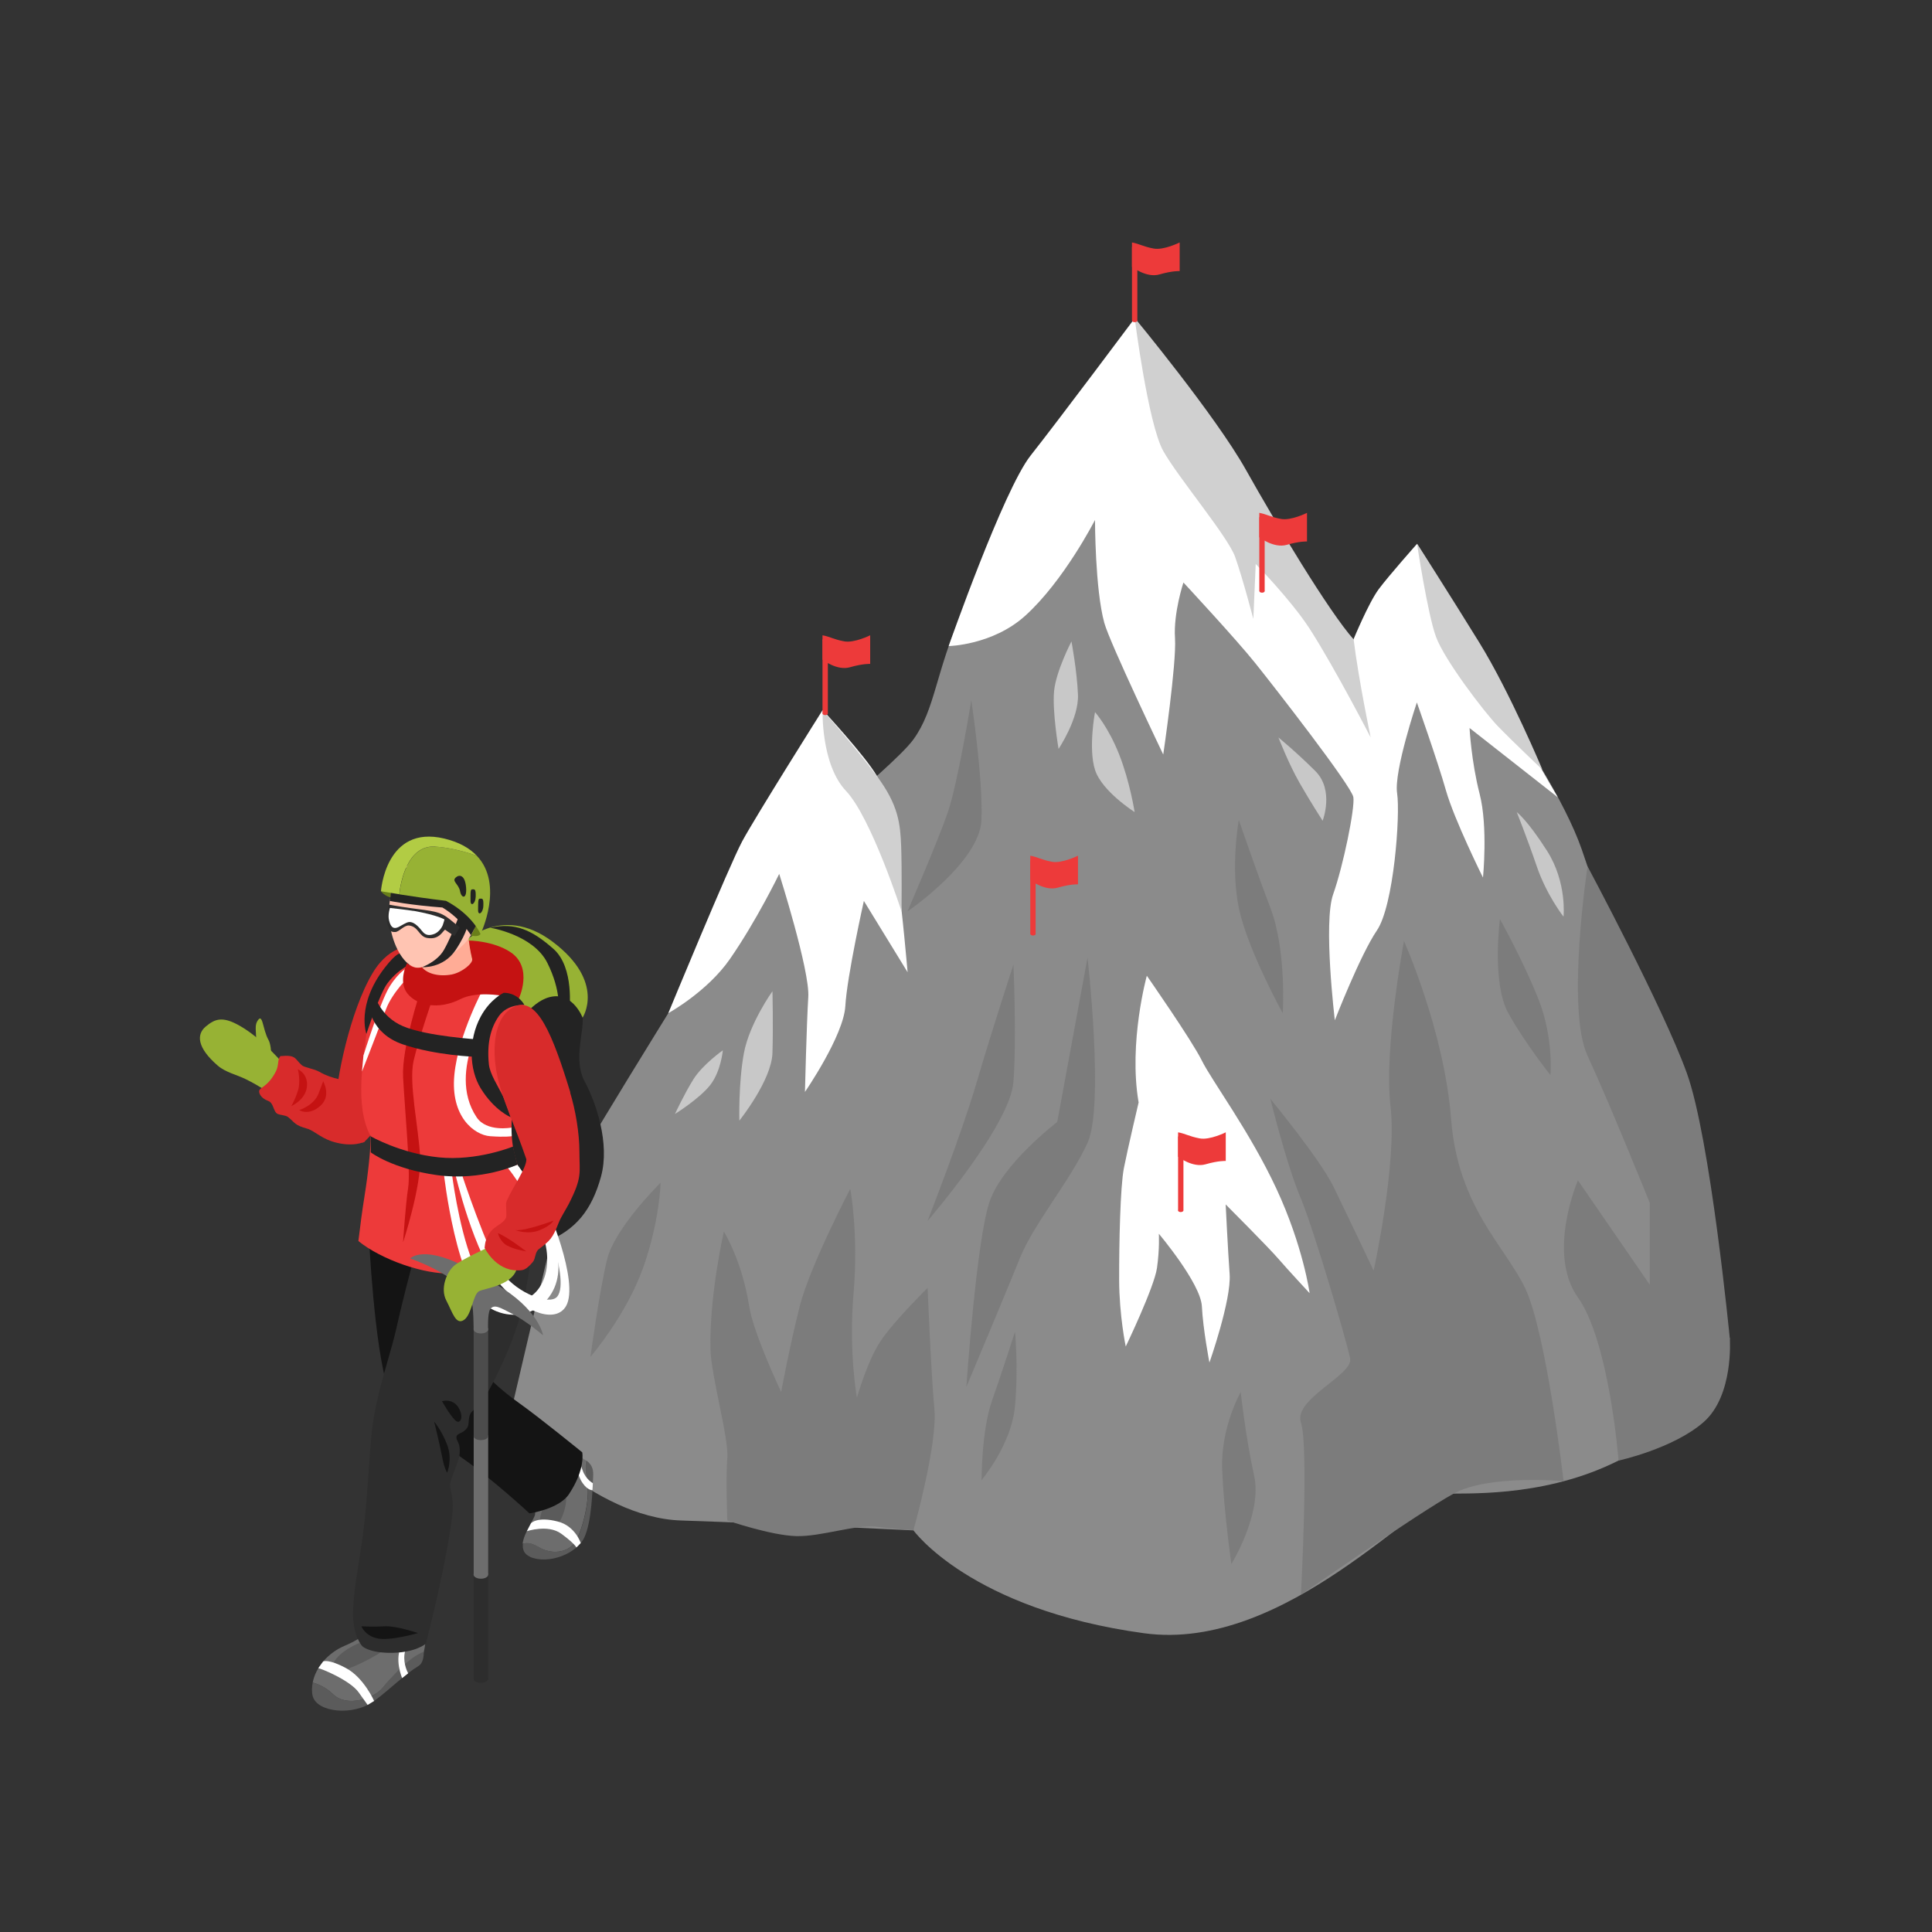 <?xml version="1.0" encoding="UTF-8"?>
<svg id="_レイヤー_2" data-name="レイヤー 2" xmlns="http://www.w3.org/2000/svg" viewBox="0 0 220 220">
  <rect x="0" y="0" width="220" height="220" fill="#333333" stroke="none"/>
  <defs>
    <style>
      .cls-1 {
        fill: none;
      }

      .cls-2 {
        fill: #697f19;
      }

      .cls-3 {
        fill: #ed3a3a;
      }

      .cls-4 {
        fill: #f55;
      }

      .cls-5 {
        fill: #fff;
      }

      .cls-6 {
        fill: #ffc4b2;
      }

      .cls-7 {
        fill: #ffac96;
      }

      .cls-8 {
        fill: #97b234;
      }

      .cls-9 {
        fill: #7c7c7c;
      }

      .cls-10 {
        fill: #8b8b8b;
      }

      .cls-11 {
        fill: #c51212;
      }

      .cls-12 {
        fill: #b2cc44;
      }

      .cls-13 {
        fill: #d0d0d0;
      }

      .cls-14 {
        fill: #d82b2b;
      }

      .cls-15 {
        fill: #c8c8c8;
      }

      .cls-16 {
        fill: #232323;
      }

      .cls-17 {
        fill: #141414;
      }

      .cls-18 {
        fill: #6d6d6d;
      }

      .cls-19 {
        fill: #5b5b5b;
      }

      .cls-20 {
        fill: #2d2d2d;
      }

      .cls-21 {
        fill: #4c4c4c;
      }
    </style>
  </defs>
  <g id="header_footer" data-name="header+footer">
    <g>
      <rect class="cls-1" width="220" height="220"/>
      <g>
        <path class="cls-10" d="M129.13,38.7s-14.18,18.68-19.55,30.92c-3.1,7.07-3.07,11.11-5.56,14.57-2.49,3.46-18.61,15.95-21.06,20.01-5.94,9.83-18.24,29.25-18.77,31.35-2.41,9.65-6.28,26.42-6.28,26.42,0,0,9.65,10.84,19.63,11.17,11.61,.39,26.48,1.13,26.48,1.13,0,0,6.49,9.01,26.26,11.71,16.23,2.22,31.43-15.89,35.27-15.9,3.83-.02,12.94,.01,21.08-5.07,8.05-5.02,10.35-12.56,10.35-12.56,0,0-10.56-37.67-16.87-55.74-3.83-10.97-19.55-30.35-19.55-30.35l-8.05,10.55-13.8-21.48-9.58-16.72Z"/>
        <path class="cls-9" d="M159.87,107.15s4.6,10.27,5.37,20.28c.77,10.01,6.17,14.51,8.43,19.25,2.41,5.06,4.38,21.98,4.38,21.98,0,0-8.49-.78-12.5,1.41-4.01,2.19-17.41,11.53-17.41,11.53,0,0,.91-16.9,0-19.6-.91-2.7,5.99-5.42,5.6-7.32-.38-1.9-4.09-14.59-5.69-18.41-1.6-3.81-3.39-11.14-3.39-11.14,0,0,5.62,6.82,7.16,9.95,1.53,3.13,4.6,9.61,4.6,9.61,0,0,2.68-12.21,1.92-18.73-.77-6.53,1.53-18.79,1.53-18.79Z"/>
        <path class="cls-9" d="M180.78,98.64s-2.48,16.25,0,21.59c2.48,5.33,7.08,16.74,7.08,16.74v9.32l-8.18-11.88s-3.58,8.29,0,13.33c3.58,5.04,4.63,18.58,4.63,18.58,0,0,6.23-1.36,9.68-4.38,3.45-3.02,2.99-9.48,2.99-9.48,0,0-2.22-22.9-4.91-30.3-2.68-7.41-11.29-23.5-11.29-23.5Z"/>
        <path class="cls-9" d="M123.84,109.05s1.92,16.87,0,21.09c-1.92,4.23-6.13,9.23-7.67,13.05s-6.13,14.74-6.13,14.74c0,0,1.15-16.91,2.68-21.2s7.67-8.97,7.67-8.97l3.45-18.72Z"/>
        <path class="cls-9" d="M115.4,109.85s-2.37,7.2-4.23,13.55c-1.69,5.77-5.55,15.63-5.55,15.63,0,0,9.39-10.85,9.78-15.81,.38-4.96,0-13.37,0-13.37Z"/>
        <path class="cls-9" d="M96.81,135.4s-4.6,8.8-5.75,13.37c-1.15,4.57-2.11,9.73-2.11,9.73,0,0-3.15-6.64-3.64-9.76-.81-5.19-2.88-8.5-2.88-8.5,0,0-1.65,7.15-1.53,13.34,.06,3.09,2.11,10.19,1.92,12.44-.19,2.26,0,7.12,0,7.12,0,0,4.98,1.71,7.86,1.78,2.88,.07,6.72-1.36,9.2-1.06,2.49,.3,4.14,.38,4.14,.38,0,0,2.76-9.77,2.38-13.81-.38-4.04-.77-13.77-.77-13.77,0,0-3.83,3.75-5.37,6.07-1.53,2.32-2.68,6.43-2.68,6.43,0,0-.96-5.2-.38-11.94,.58-6.74-.38-11.84-.38-11.84Z"/>
        <path class="cls-9" d="M141.28,158.51s-2.3,4.03-2.11,8.83c.19,4.79,1.05,10.76,1.05,10.76,0,0,3.55-5.74,2.59-10.07-.96-4.33-1.53-9.52-1.53-9.52Z"/>
        <path class="cls-9" d="M115.58,151.65s-1.51,4.69-2.66,7.98c-1.15,3.3-1.15,8.91-1.15,8.91,0,0,3.41-4,3.81-8.44,.4-4.45,0-8.44,0-8.44Z"/>
        <path class="cls-9" d="M75.23,134.67s-5.22,5.13-6.1,8.74c-.88,3.61-1.9,11.11-1.9,11.11,0,0,4.09-4.76,6-10.15,1.92-5.4,1.99-9.7,1.99-9.7Z"/>
        <path class="cls-9" d="M170.8,104.66s-.96,7.25,.96,10.72c1.92,3.46,4.79,7.04,4.79,7.04,0,0,.38-4.19-1.34-8.58-1.73-4.39-4.41-9.18-4.41-9.18Z"/>
        <path class="cls-9" d="M141.07,93.37s-.98,5.31,0,10.03c.98,4.71,5,11.98,5,11.98,0,0,.45-7.11-1.4-11.98s-3.6-10.03-3.6-10.03Z"/>
        <path class="cls-9" d="M110.6,79.74s-1.52,9.41-2.67,12.76-4.6,11.29-4.6,11.29c0,0,8.24-5.61,8.43-10.42,.19-4.81-1.16-13.63-1.16-13.63Z"/>
        <path class="cls-5" d="M108.03,73.57s5-.1,8.71-3.45c4.41-3.98,7.95-10.91,7.95-10.91,0,0,0,7.87,1.06,11.72,.63,2.29,6.71,14.99,6.71,14.99,0,0,1.53-10.36,1.34-13.25-.19-2.89,.96-6.34,.96-6.34,0,0,6.08,6.54,8.21,9.22,2.14,2.67,10.95,13.98,11.14,15.23s-1.15,7.81-2.3,11.05c-1.15,3.24,.19,14.35,.19,14.35,0,0,2.88-7.42,4.79-10.23,1.92-2.81,2.68-13.13,2.3-15.63-.38-2.51,2.25-10.33,2.25-10.33,0,0,2.35,6.63,3.31,10.01,.96,3.38,4.22,9.93,4.22,9.93,0,0,.58-5.78-.38-9.52-.96-3.74-1.15-7.51-1.15-7.51l10.05,7.89s-5.45-9.19-8.13-14.99c-2.68-5.8-7.91-13.86-7.91-13.86,0,0-3.21,3.61-4.36,5.16-1.15,1.55-2.88,5.74-2.88,5.74,0,0-9.62-10.43-13.05-16.8-3.43-6.37-11.86-19.78-11.86-19.78,0,0-8.73,11.68-11.84,15.61-3.11,3.94-9.34,21.72-9.34,21.72Z"/>
        <path class="cls-13" d="M129.21,36.23s1.53,12.08,3.26,15.14,7.33,9.7,8.17,12.03c.84,2.34,2.08,7.08,2.08,7.08l.27-6.26s4.04,4.12,6.17,7.42c2.84,4.42,6.92,12.33,6.92,12.33,0,0-1.36-6.47-1.94-11.16-2.83-3.18-8.82-13.17-12.27-19.32-3.45-6.15-12.65-17.27-12.65-17.27Z"/>
        <path class="cls-13" d="M161.36,61.91s1.2,8,2.16,10.61c.96,2.62,5.46,8.53,7.04,10.17,1.58,1.64,5.08,4.96,5.08,4.96,0,0-3.69-8.8-7.14-14.4-3.45-5.59-7.14-11.35-7.14-11.35Z"/>
        <path class="cls-5" d="M93.67,80.86s-7.68,12.19-9.16,14.95-8.41,19.56-8.41,19.56c0,0,4.43-2.43,7.02-6.17,3.04-4.38,5.61-9.69,5.61-9.69,0,0,3.5,11.02,3.31,14.02-.19,3-.38,10.81-.38,10.81,0,0,4.41-6.4,4.6-9.79,.19-3.39,2.11-11.96,2.11-11.96l4.98,8.12s-.58-6.77-1.15-10.82c-.58-4.06-1.01-9.25-2.35-11.54-1.34-2.29-6.17-7.5-6.17-7.5Z"/>
        <path class="cls-13" d="M93.67,80.86s-.21,6.17,2.67,9.21c2.88,3.04,6.32,13.72,6.32,13.72,0,0,.05-4.79-.04-7.37-.1-2.59-.3-4.75-2.78-8.06-2.48-3.31-6.17-7.5-6.17-7.5Z"/>
        <path class="cls-5" d="M129.66,125.52s-1.26,5.35-1.68,7.49c-.42,2.14-.55,8.64-.54,12.72,.01,4.09,.75,7.6,.75,7.6,0,0,3.25-6.75,3.56-8.96,.31-2.2,.21-3.88,.21-3.88,0,0,4.77,5.65,4.9,8.27,.13,2.62,.86,6.4,.86,6.4,0,0,2.51-7.13,2.3-10.07s-.45-7.94-.45-7.94c0,0,4.96,4.97,6,6.19,1.05,1.22,3.56,3.92,3.56,3.92,0,0-.73-5.33-3.77-11.87-3.04-6.54-7.37-12.32-8.51-14.63s-6.26-9.65-6.26-9.65c0,0-2.1,7.58-.94,14.4Z"/>
        <g>
          <path class="cls-3" d="M129.51,36.52c0,.09-.14,.17-.3,.17s-.3-.08-.3-.17,.14-.17,.3-.17,.3,.08,.3,.17Z"/>
          <rect class="cls-3" x="128.9" y="28.13" width=".61" height="8.39"/>
          <path class="cls-4" d="M129.51,28.13c0,.09-.14,.17-.3,.17s-.3-.08-.3-.17,.14-.17,.3-.17,.3,.08,.3,.17Z"/>
          <path class="cls-3" d="M128.9,27.61v2.78s1.65,1.29,3.13,.86c1.49-.43,2.3-.38,2.3-.38v-3.26s-1.82,.91-2.97,.69c-1.15-.21-1.66-.55-2.46-.69Z"/>
        </g>
        <g>
          <path class="cls-3" d="M94.27,81.26c0,.09-.14,.17-.3,.17s-.3-.08-.3-.17,.14-.17,.3-.17,.3,.08,.3,.17Z"/>
          <rect class="cls-3" x="93.66" y="72.87" width=".61" height="8.39"/>
          <path class="cls-4" d="M94.27,72.87c0,.09-.14,.17-.3,.17s-.3-.08-.3-.17,.14-.17,.3-.17,.3,.08,.3,.17Z"/>
          <path class="cls-3" d="M93.66,72.34v2.78s1.65,1.29,3.13,.86c1.49-.43,2.3-.38,2.3-.38v-3.26s-1.82,.91-2.97,.69c-1.15-.21-1.66-.55-2.46-.69Z"/>
        </g>
        <g>
          <path class="cls-3" d="M117.93,106.36c0,.09-.14,.17-.3,.17s-.3-.08-.3-.17,.14-.17,.3-.17,.3,.08,.3,.17Z"/>
          <rect class="cls-3" x="117.32" y="97.96" width=".61" height="8.39"/>
          <path class="cls-4" d="M117.93,97.96c0,.09-.14,.17-.3,.17s-.3-.08-.3-.17,.14-.17,.3-.17,.3,.08,.3,.17Z"/>
          <path class="cls-3" d="M117.32,97.44v2.78s1.65,1.29,3.13,.86c1.49-.43,2.3-.38,2.3-.38v-3.26s-1.82,.91-2.97,.69c-1.15-.21-1.66-.55-2.46-.69Z"/>
        </g>
        <g>
          <path class="cls-3" d="M134.75,137.85c0,.09-.14,.17-.3,.17s-.3-.08-.3-.17,.14-.17,.3-.17,.3,.08,.3,.17Z"/>
          <rect class="cls-3" x="134.15" y="129.46" width=".61" height="8.39"/>
          <path class="cls-4" d="M134.75,129.46c0,.09-.14,.17-.3,.17s-.3-.08-.3-.17,.14-.17,.3-.17,.3,.08,.3,.17Z"/>
          <path class="cls-3" d="M134.15,128.94v2.78s1.65,1.29,3.13,.86c1.49-.43,2.3-.38,2.3-.38v-3.26s-1.82,.91-2.97,.69c-1.15-.21-1.66-.55-2.46-.69Z"/>
        </g>
        <g>
          <path class="cls-3" d="M144.01,67.32c0,.09-.14,.17-.3,.17s-.3-.08-.3-.17,.14-.17,.3-.17,.3,.08,.3,.17Z"/>
          <rect class="cls-3" x="143.4" y="58.92" width=".61" height="8.39"/>
          <path class="cls-4" d="M144.01,58.92c0,.09-.14,.17-.3,.17s-.3-.08-.3-.17,.14-.17,.3-.17,.3,.08,.3,.17Z"/>
          <path class="cls-3" d="M143.4,58.4v2.78s1.65,1.29,3.13,.86c1.49-.43,2.3-.38,2.3-.38v-3.26s-1.82,.91-2.97,.69c-1.15-.21-1.66-.55-2.46-.69Z"/>
        </g>
        <path class="cls-15" d="M172.71,92.47s1.15,2.86,2.28,6.17c1.13,3.31,3.05,5.74,3.05,5.74,0,0,.42-3.89-1.88-7.5-2.3-3.6-3.46-4.41-3.46-4.41Z"/>
        <path class="cls-15" d="M124.69,81.09s-.78,4.13,0,6.57c.78,2.45,4.51,4.81,4.51,4.81,0,0-.52-3.41-1.76-6.56-1.24-3.14-2.75-4.82-2.75-4.82Z"/>
        <path class="cls-15" d="M87.96,112.87s-2.62,3.66-3.25,7.05-.52,7.69-.52,7.69c0,0,3.67-4.58,3.77-7.69,.1-3.1,0-7.05,0-7.05Z"/>
        <path class="cls-15" d="M82.31,119.6s-2.3,1.62-3.35,3.3c-1.05,1.68-2.1,3.95-2.1,3.95,0,0,2.84-1.77,4.04-3.33,1.2-1.56,1.41-3.91,1.41-3.91Z"/>
        <path class="cls-15" d="M122.01,73.04s-1.75,3.34-1.98,5.65c-.22,2.3,.51,6.59,.51,6.59,0,0,2.32-3.45,2.21-6.17-.11-2.72-.74-6.07-.74-6.07Z"/>
        <path class="cls-15" d="M145.58,83.98s1.15,2.98,2.41,5.18c1.26,2.2,2.62,4.3,2.62,4.3,0,0,1.36-3.48-.84-5.67-2.2-2.19-4.19-3.81-4.19-3.81Z"/>
      </g>
      <g>
        <path class="cls-16" d="M65.63,113.15s.58,1.02,.72,2.73c.13,1.71-1.07,4.85,.22,7.25,1.29,2.4,2.9,7.07,1.87,10.84-1.04,3.77-2.85,6.13-6.38,7.48-3.52,1.35-6.87,.65-6.87,.65,0,0-4.04-12.86-4.49-15.17-.45-2.31,4.1-15.42,7.99-15.89,3.88-.47,6.94,2.11,6.94,2.11Z"/>
        <path class="cls-8" d="M52.36,107.71s4.55-5.03,10.6-.45c6.05,4.58,3.38,8.62,3.38,8.62,0,0-1.03-2.73-3.38-2.41-2.35,.32-4.03,3.27-4.03,3.27,0,0-9.85-4.71-6.57-9.03Z"/>
        <path class="cls-16" d="M55.81,105.64s4.91,.78,6.52,4.01,1.26,5.42,1.26,5.42h1.24s.62-4.89-1.82-7.03c-2.44-2.14-4.34-3.03-7.21-2.39Z"/>
        <path class="cls-14" d="M47.15,107.72s-2.66-.36-4.71,3.07c-2.62,4.37-4.22,12.44-4.21,15.07,0,1.21,2.57,4.85,3.28,4.15,5.87-5.7,7.72-20.28,7.72-20.28l-2.08-2.01Z"/>
        <g>
          <path class="cls-18" d="M61.25,176.13c1.46,.92,3.3,.72,4.14-.41,.84-1.13,1.69-4.5,1.53-6.34-.09-1.11-.46-2.19-.19-3.07-.53-.37-1.27-.61-2.12-.88-1.69-.54-3.81,4.44-3.81,4.44,0,0,.21,1.89,.13,2.58-.05,.46-1.26,2.05-1.42,3.34,.41-.11,1-.11,1.72,.35Z"/>
          <path class="cls-19" d="M60.34,177.28c2.14,.92,5.37-.38,6.21-2.23,.84-1.84,.92-5.45,1-7.06,.04-.81-.27-1.32-.8-1.69-.27,.89,.09,1.96,.19,3.07,.15,1.84-.69,5.22-1.53,6.34-.84,1.13-2.69,1.33-4.14,.41-.72-.46-1.31-.46-1.72-.35-.08,.63,.1,1.19,.81,1.5Z"/>
          <path class="cls-19" d="M62.06,171.05s-.4,.96-.6,2.01c-.2,1.05,1.58,1.52,2.39-.03,.81-1.55,.75-3.34,.4-4.03-.35-.69-2.19,2.05-2.19,2.05Z"/>
          <path class="cls-5" d="M60,174.36s2.4-.81,3.9,.28c1.5,1.09,1.74,1.57,1.74,1.57l.49-.5s-.62-1.94-2.61-2.45c-2.34-.61-3.05,.19-3.05,.19l-.47,.91Z"/>
          <path class="cls-5" d="M65.63,166.81s.11,1.22,.72,2.08c.6,.86,1.12,.8,1.12,.8l.04-.8s-.79-.41-1.16-1.44l-.37-1.04-.35,.4Z"/>
        </g>
        <g>
          <path class="cls-18" d="M43.59,192.19c.81-1.01,2.73-3.01,4.57-3.71,.34-1.12,.33-2.33,.33-2.33l-6.44-.61s-.43,.86-2.83,1.88c-1.85,.79-3.28,2.42-3.61,4.18,.64,.17,1.5,.54,2.33,1.34,1.57,1.52,4.67,.46,5.65-.75Z"/>
          <path class="cls-19" d="M35.62,193.17c.49,1.8,4.57,2.3,6.99,.52,1.91-1.41,3.31-2.91,5.07-4,.49-.3,.58-1.09,.58-1.61-1.84,.71-3.86,3.1-4.67,4.1-.98,1.21-4.08,2.27-5.65,.75-.83-.8-1.69-1.17-2.33-1.34-.1,.52-.13,1.05,0,1.57Z"/>
          <path class="cls-19" d="M42.34,186.57s-3.12,.85-4.24,2.57c-1,1.53,.2,1.52,2.54,.47,2.34-1.05,3.95-2.28,3.95-2.28l-2.25-.77Z"/>
          <path class="cls-5" d="M36.25,189.97c.05-.08,3.57,1.31,4.59,2.74l1.02,1.43,.74-.45s-1.16-2.64-3.18-3.73c-2.02-1.09-2.62-.77-2.62-.77l-.56,.78Z"/>
          <path class="cls-5" d="M45.79,191.08s-.96-2.21,0-3.82l.96-1.61,.84,.31s-1.38,1.21-1.53,2.41c-.15,1.2,.42,2.17,.42,2.17l-.69,.55Z"/>
        </g>
        <path class="cls-17" d="M42,140.67s.61,12.78,2.18,17.41,5.09,5.65,8.11,7.71c3.64,2.48,8,6.54,8,6.54,0,0,3.36-.47,4.5-2.19,1.91-2.87,1.51-4.76,1.51-4.76,0,0-4.77-3.89-7.24-5.65-3.78-2.69-5.63-5.37-5.63-5.37l.5-15.13s-9.71-.48-11.94,1.45Z"/>
        <path class="cls-20" d="M47.83,140.8s-1.46,4.93-2.77,10.78c-.38,1.7-1.54,5.38-1.84,6.75-.39,1.77-.53,1.99-.84,4.37-.32,2.42-.49,7.73-1.04,11.97-.31,2.4-1.14,6.62-1.14,9.05,0,2.65,1.05,3.73,1.05,3.73,0,0,.67,.71,2.98,.76,3.05,.06,4.26-1.04,4.26-1.04,0,0,2.42-9.24,3.03-14.85,.18-1.66-.29-2.74-.27-3.24,.03-.75,.94-2.46,1.06-3.3,.22-1.61-.46-1.68-.32-2.22,.1-.39,.78-.3,1.23-1.02,.28-.45,0-1.25,.51-1.79,.75-.79,1.14-1.03,1.42-1.51,1.84-3.13,3.49-7.11,4.08-9.44,1.03-4.09,1.28-7.21,1.28-7.21l-12.64-1.8Z"/>
        <g>
          <path class="cls-8" d="M32.42,121.32s-2.26-2.71-4.62-4.21c-2.36-1.5-3.27-1.14-4.38-.21-1.07,.9-.97,2.41,1.36,4.43,.91,.79,2.16,1.04,3.21,1.56,1.54,.76,2.48,1.44,2.48,1.44,0,0,2.41-1.11,1.96-3Z"/>
          <path class="cls-8" d="M28.86,120.42s.35-.97,.32-2.02c-.03-1.01-.17-1.62,.11-2.1,.64-1.11,.59,.89,1.29,2.13,.45,.8,.32,3.33,.32,3.33l-2.04-1.33Z"/>
        </g>
        <path class="cls-3" d="M41.51,136.2c-.26,1.6-.52,3.58-.7,5.12,2.58,2.1,7.51,3.84,10.62,3.68,3.13-.16,6.3-1.31,9.05-2.96-.13-2.43-.57-5.97-1.84-10.42-1.51-5.31,1.86-14.39,1.66-15.83-.32-2.42-5.82-5.05-5.82-5.05,0,0-3.9-3.02-7.93-1.43,0,0-4.32,3.49-4.83,8.41-.26,2.45-1.42,8.2,.49,11.66,0,1.39-.26,4.08-.7,6.81Z"/>
        <path class="cls-5" d="M41.4,120.15s1.91-6.14,2.99-7.85c1.08-1.71,2.01-2.1,2.01-2.1l.3,.85s-2.02,1.94-2.74,3.86c-1.74,4.6-2.74,7.11-2.74,7.11l.17-1.87Z"/>
        <path class="cls-5" d="M55.18,112.29s-2.99,5.43-3.44,10.09c-.47,4.81,2.3,6.87,4.06,7,1.76,.13,2.47,0,2.47,0l-.03-.98s-2.83,.54-3.97-1.18c-1.82-2.73-1.28-5.93-.57-8.11,.96-2.94,3.63-6.06,3.63-6.06l-2.15-.77Z"/>
        <path class="cls-5" d="M50.53,133.55s1.45,13.24,5.28,15.42c3.83,2.19,8.38-.69,7.72-5.64-.67-4.95-4.61-10.71-4.61-10.71l-1.12,.35s3.01,3.53,4.26,8.48c1.2,4.77-2.02,8.37-5.87,5.98-1.15-.71-1.74-2.1-2.42-3.84-1.6-4.08-2.33-10.09-2.33-10.09l-.91,.04Z"/>
        <path class="cls-5" d="M51.81,133.55s2.17,9.39,5.25,12.83c3.02,3.38,6.34,4.24,7.41,2.32,1.5-2.68-2.1-11.45-2.84-12.43-1.42-1.86-2.56-3.41-2.56-3.41l-.4,.19s3.41,5.72,4.18,8.12,1.46,5.5,.58,6.5c-.88,1-4.51-.42-6.18-2.66-1.65-2.2-4.72-11.46-4.72-11.46h-.73Z"/>
        <g>
          <rect class="cls-18" x="53.94" y="163.53" width="1.65" height="15.78"/>
          <rect class="cls-20" x="53.94" y="179.31" width="1.65" height="11.87"/>
          <rect class="cls-21" x="53.94" y="151.38" width="1.65" height="12.15"/>
          <path class="cls-20" d="M55.59,191.17c0,.26-.37,.46-.83,.46s-.83-.21-.83-.46,.37-.46,.83-.46,.83,.21,.83,.46Z"/>
          <path class="cls-18" d="M55.59,179.31c0,.26-.37,.46-.83,.46s-.83-.21-.83-.46,.37-.46,.83-.46,.83,.21,.83,.46Z"/>
          <path class="cls-21" d="M55.59,163.53c0,.26-.37,.46-.83,.46s-.83-.21-.83-.46,.37-.46,.83-.46,.83,.21,.83,.46Z"/>
          <path class="cls-18" d="M55.59,151.38c0,.26-.37,.46-.83,.46s-.83-.21-.83-.46,.37-.46,.83-.46,.83,.21,.83,.46Z"/>
          <path class="cls-18" d="M53.94,144.78c.48,.28,2.09,1.21,2.51,1.45,4.91,2.83,5.39,5.82,5.39,5.82,0,0-1.86-1.6-3.56-2.47-1.29-.66-2.07-1.17-2.49-.44-.28,.5-.21,2.23-.21,2.23l-.69,.05-.21-.12-.75,.07s.02-2.63-.3-3.48c-.48-1.25-1.37-1.7-2.85-2.64-1.95-1.24-4.08-1.94-4.08-1.94,0,0,1.61-1.79,7.23,1.47Z"/>
        </g>
        <path class="cls-2" d="M54.72,106.36s-.37,.77-2.56-.49c-2.19-1.27,1.17-2.59,1.17-2.59,0,0,1.59,1.79,1.39,3.08Z"/>
        <path class="cls-2" d="M43.39,101.49s.58,.95,2.39,.81,1.73-.81,1.73-.81h-4.11Z"/>
        <path class="cls-16" d="M41.72,117.73s-1.19-3.29,2.09-7.53c1.4-1.81,1.78-1.62,1.78-1.62l1.5,1.07s-1.65,.55-2.99,2.34c-.84,1.12-2.38,5.75-2.38,5.75Z"/>
        <g>
          <path class="cls-7" d="M48.1,109.16l-.26,3.8s.09,.46,1.73,.8c1.41,.29,4.6-2.34,4.6-2.34l-1.06-5.89-5.02,3.64Z"/>
          <path class="cls-6" d="M53.7,99.04c-1.43-1.82-5.53-3.35-8.2,.6-2.8,4.15-.15,10.93,2.3,10.54,1.38-.22,4.47-1.47,5.83-3.69,1.53-2.49,1.18-6.04,.07-7.45Z"/>
        </g>
        <path class="cls-14" d="M39.5,123.02s-1.61-.09-3.13-.97c-.62-.36-1.68-.47-2-.75-.83-.72-.59-1.21-2.42-1.04-.37,.25-.17,1.02-.52,1.71-.74,1.48-1.51,1.74-1.83,2.08-.27,.29,.07,1,.93,1.31,.67,.24,.56,1.22,1.08,1.48,.29,.14,.91,.14,1.19,.36,.8,.64,.72,.92,2.17,1.32,.38,.1,.92,.46,1.46,.8,.54,.34,1.08,.56,1.42,.67,2.33,.73,3.66,.02,3.66,.02l-2.01-7Z"/>
        <path class="cls-16" d="M44.91,98.68l-.52,3.91s2.24,.47,5.99,.75c2.13,1.28,3.25,3.15,3.25,3.15l1.03-1.94s1.56-5.17-9.75-5.87Z"/>
        <path class="cls-16" d="M52.7,103.05s-1.05,3.19-2.15,5.12c-.77,1.35-2.49,1.96-2.49,1.96,0,0,2.4,.19,3.83-1.96,1.44-2.17,1.44-3.22,1.44-3.22l-.63-1.91Z"/>
        <g>
          <path class="cls-8" d="M49.6,96.41c-3.29-.22-4,4.26-4.13,5.43,1.38,.22,3.3,.5,5.32,.74,3.04,1.62,3.93,3.78,3.93,3.78,0,0,2.72-5.62-.43-8.92-1.36-.47-3.04-.92-4.69-1.03Z"/>
          <path class="cls-12" d="M49.6,96.41c1.66,.11,3.33,.56,4.69,1.03-.8-.84-1.98-1.54-3.69-1.95-6.71-1.61-7.22,6-7.22,6,0,0,.81,.14,2.08,.34,.13-1.17,.84-5.65,4.13-5.43Z"/>
        </g>
        <path class="cls-16" d="M51.89,99.93c-.47,.43,.34,.72,.5,1.56,.15,.84,.81,.94,.68-.48-.13-1.42-.79-1.44-1.17-1.09Z"/>
        <path class="cls-16" d="M53.73,101.28c-.19,.02-.15,.6-.15,1.3s.57,.35,.59-.49c.02-.85-.1-.85-.44-.81Z"/>
        <path class="cls-16" d="M54.61,102.33c-.19,.02-.16,.6-.17,1.3-.01,.7,.57,.36,.6-.48,.03-.85-.08-.85-.43-.81Z"/>
        <path class="cls-11" d="M47.84,112.96s-2.1,6.32-1.94,9.66c.16,3.34,.88,10.74,.58,12.62-.3,1.88-.58,6.22-.58,6.22,0,0,2.1-6.39,1.94-9.73-.17-3.35-1.32-8.41-.74-10.94,.58-2.53,2.34-7.63,2.34-7.63l-1.6-.19Z"/>
        <path class="cls-11" d="M46.36,109.65s-1.07,2.11,.04,3.49c1.12,1.38,3.54,1.88,6.01,.64,2.47-1.25,6.64,0,6.64,0,0,0,1.74-3.58-.91-5.35-1.95-1.31-4.75-1.33-4.75-1.33,0,0,.13,1.14,.38,2.1,.12,.46-1.12,1.53-2.35,1.77-1.46,.27-2.79-.1-3.36-.82-1.04,.32-1.7-.48-1.7-.48Z"/>
        <path class="cls-16" d="M42.21,129.39s3.37,1.95,7.75,2.4c4.37,.45,8.45-1.23,8.45-1.23l.51,2.06s-4.06,1.9-9.17,1.19c-5.11-.72-7.53-2.59-7.53-2.59v-1.83Z"/>
        <path class="cls-16" d="M57.34,113.06s-1.53,.71-2.6,2.7c-1.45,2.69-1.3,6.06,0,8.17,1.57,2.55,3.42,3.29,3.42,3.29,0,0-.4-1.27-.85-2.32-.6-1.23-1.53-2.6-1.64-3.71-.23-2.27,.15-4.08,1.14-5.49,.99-1.41,2.9-1.27,2.9-1.27,0,0-.67-1.37-2.36-1.38Z"/>
        <path class="cls-17" d="M50.33,159.56s.87,1.53,1.48,2.15,1.07-.38,.38-1.46c-.69-1.07-1.87-.69-1.87-.69Z"/>
        <path class="cls-17" d="M49.44,161.9s.64,2.57,.9,3.96c.25,1.38,.58,1.84,.58,1.84,0,0,.63-1.53,0-3.18-.63-1.65-1.47-2.62-1.47-2.62Z"/>
        <path class="cls-17" d="M41.16,185.19s.37,1.07,1.83,1.38c1.46,.31,4.6-.61,4.6-.61,0,0-2.46-.84-3.76-.77-1.3,.08-2.67,0-2.67,0Z"/>
        <path class="cls-16" d="M42,114.49s.16,3.18,3.89,4.44c3.73,1.27,8.28,1.41,8.28,1.41l.26-1.98s-5.82-.35-8.53-1.5c-2.72-1.15-3.29-3.71-3.29-3.71l-.6,1.34Z"/>
        <g>
          <path class="cls-8" d="M55.81,141.94s-3.28,1.48-4.11,2.2c-.83,.72-1.6,2.57-.88,3.95,.72,1.38,1.08,2.8,1.99,2.23,.92-.58,1.04-2.95,1.76-3.3,.73-.35,4.09-.67,4.34-2.88s-3.11-2.2-3.11-2.2Z"/>
          <path class="cls-14" d="M64.95,124.41c-2.04-6.68-3.79-10.92-6.34-9.79-2.28,1.01-2.69,4.59-1.97,7.95,.58,2.7,1.96,5.52,3.3,9.44,0,1.05-1.57,3.19-2.25,4.76-.17,.38,.08,1.6-.09,1.94-.31,.64-1.27,.89-1.79,1.62-.63,.88-.56,1.42-.63,1.76,0,0,1.22,2.57,3.73,2.57,.65,0,.95,0,1.76-.95,.34-.4,.23-1.11,.68-1.46,1.3-1,1.56-1.19,2.3-3.09,.21-.53,.89-1.61,1.11-2.05,1.57-3.07,1.22-3.52,1.22-5.91,0-2.23-.46-4.84-1.06-6.8Z"/>
          <path class="cls-11" d="M56.7,140.42s.21,.96,1.06,1.42c.84,.46,2.15,.65,2.15,.65,0,0-2-1.57-3.21-2.07Z"/>
          <path class="cls-11" d="M58.68,140.07s1.42,.58,2.8,0c1.38-.58,1.53-1.07,1.53-1.07,0,0-3.26,1.23-4.34,1.07Z"/>
        </g>
        <path class="cls-11" d="M33.92,121.75s.35,1.38,0,2.47c-.35,1.09-.75,1.73-.75,1.73,0,0,1.61-.69,1.78-2.19s-1.04-2.01-1.04-2.01Z"/>
        <path class="cls-11" d="M34.07,126.41s1.69-.52,2.21-1.9l.52-1.38s.98,1.67-.35,2.82c-1.32,1.15-2.38,.46-2.38,.46Z"/>
        <path class="cls-20" d="M44.3,103.01s.95,.19,2.47,.4c2.53,.35,3.27,.33,4.43,1.26l1.15,.93-.59,.99s-.67-.42-1.08-.73c-.32,.23-.68,1.17-2.02,.95-.98-.16-.98-1.28-2.07-1.42-.55-.07-1.15,.73-1.58,.74-.47,.02-.63-.13-.81-.62-.4-1.13,.09-2.51,.09-2.51Z"/>
        <path class="cls-5" d="M47.1,103.73c-.67-.12-2.7-.34-2.7-.34,0,0-.26,.78-.1,1.41,.16,.63,.41,1.14,1.18,.71,.76-.43,.98-.57,1.33-.5,.4,.08,.84,.48,1.26,1.02,.42,.55,.9,.5,1.38,.32,.48-.18,.85-.69,.97-1.01,.12-.32,.19-.64,.19-.64,0,0-.71-.47-3.5-.98Z"/>
      </g>
    </g>
  </g>
</svg>